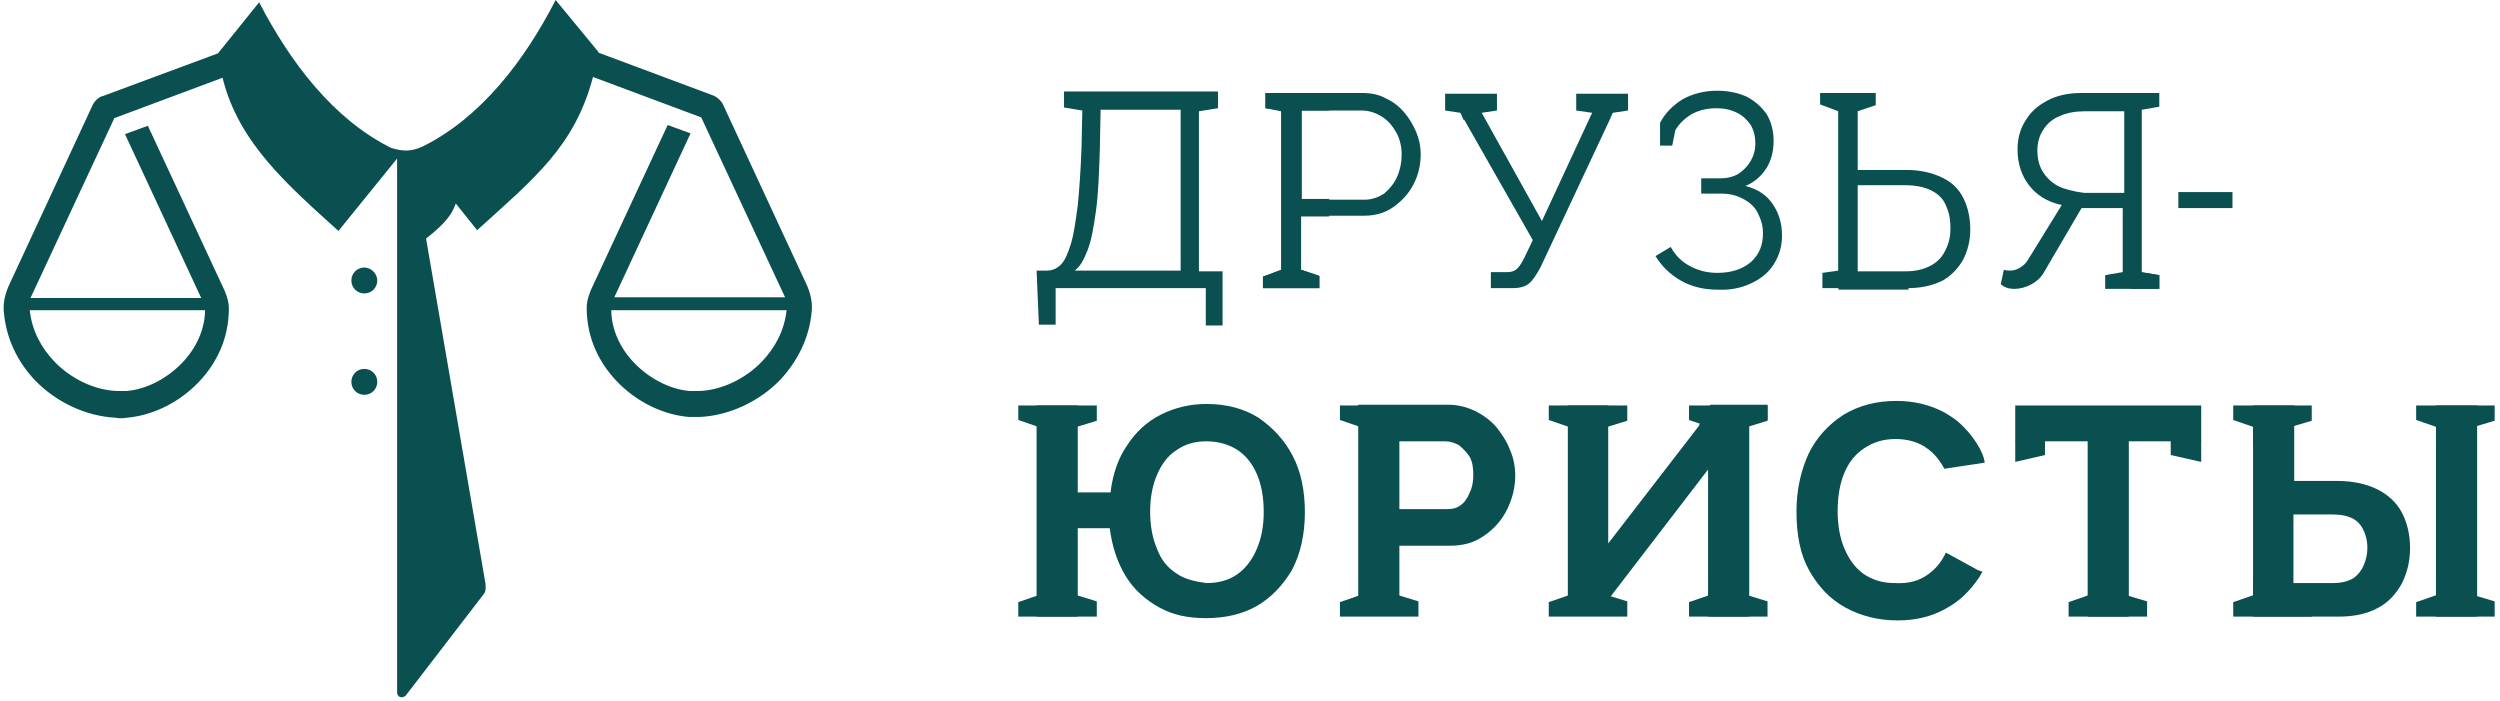 <svg width="328" height="92" viewBox="0 0 328 92" fill="none" xmlns="http://www.w3.org/2000/svg">
<path d="M306.9 80.9C308.9 80.9 310.6 80.5 311.9 79.8C313.3 79.1 314.3 78 315.1 76.6C315.8 75.2 316.2 73.7 316.2 71.9C316.2 70.1 315.8 68.5 315.1 67.2C314.4 65.9 313.3 64.9 311.9 64.2C310.5 63.5 308.7 63.1 306.7 63.1H301V53.2H295.6V80.9H306.9ZM300.9 67.5H306.1C307.2 67.5 308.1 67.7 308.8 68.1C309.5 68.5 309.9 69.1 310.2 69.8C310.5 70.5 310.6 71.2 310.6 71.9C310.6 72.8 310.4 73.5 310.1 74.2C309.8 74.9 309.3 75.5 308.7 75.9C308 76.3 307.1 76.5 306.1 76.5H300.9V67.5Z" fill="#0A5050"/>
<path d="M325 80.9V53.2H319.6V80.9H325Z" fill="#0A5050"/>
<path d="M288.8 53.2H264.4V57.9H273.9V80.9H279.3V57.9H288.8V53.2Z" fill="#0A5050"/>
<path d="M210.799 78.9L210.899 78.8L224.099 61.6V80.9H229.499V53.8H224.499L210.999 71.3V53.2H205.699V78.9H210.799Z" fill="#0A5050"/>
<path d="M183.599 57.9H189.599C190.299 57.9 190.799 58.1 191.399 58.4C191.899 58.8 192.399 59.3 192.799 59.9C193.199 60.6 193.299 61.4 193.299 62.4C193.299 63.3 193.099 64.1 192.799 64.7C192.499 65.4 192.099 66 191.599 66.3C191.099 66.7 190.499 66.8 189.799 66.8H183.599V57.9ZM183.599 80.9V71.6H190.199C191.999 71.6 193.399 71.2 194.699 70.3C195.999 69.4 196.999 68.3 197.699 66.9C198.399 65.5 198.799 64 198.799 62.4C198.799 61.3 198.599 60.1 198.099 59C197.699 57.9 196.999 56.9 196.299 56C195.499 55.1 194.499 54.4 193.499 53.9C192.399 53.4 191.299 53.1 189.999 53.1H178.199V80.8H183.599V80.9Z" fill="#0A5050"/>
<path d="M252.899 75.4C253.899 74.7 254.699 73.8 255.299 72.5L259.499 74.8L260.099 75C259.999 75.2 259.799 75.5 259.699 75.7C258.499 77.5 257.099 78.9 255.199 79.9C253.399 80.9 251.299 81.4 248.999 81.4C246.399 81.4 244.099 80.8 242.099 79.7C240.099 78.6 238.599 77 237.399 74.9C236.199 72.8 235.699 70.2 235.699 67.1C235.699 64.2 236.299 61.7 237.299 59.5C238.399 57.3 239.899 55.7 241.899 54.4C243.899 53.2 246.199 52.6 248.799 52.6C251.099 52.6 253.099 53.1 254.899 54C255.999 54.6 256.999 55.3 257.799 56.2C258.699 57.1 260.199 59.1 260.399 60.7L255.099 61.5C254.499 60.4 253.799 59.5 252.799 58.8C251.699 58 250.299 57.6 248.699 57.6C247.099 57.6 245.799 58 244.599 58.8C243.399 59.6 242.599 60.6 241.999 62C241.399 63.4 241.099 65.1 241.099 67.1C241.099 68.9 241.399 70.6 241.999 72C242.599 73.4 243.399 74.5 244.499 75.3C245.699 76.1 246.999 76.5 248.599 76.5C250.399 76.6 251.799 76.2 252.899 75.4Z" fill="#0A5050"/>
<path d="M136.2 58.2V56L133.6 55.1V53.2C137 53.2 140.5 53.2 143.9 53.2V55.2L141.3 56V58.2H136.2V58.2Z" fill="#0A5050"/>
<path d="M136.2 75.9V78.1L133.6 79V80.9C137 80.9 140.5 80.9 143.9 80.9V78.9L141.3 78.1V75.9H136.2V75.9Z" fill="#0A5050"/>
<path d="M178.399 75.9V78.1L175.799 79V80.9C179.199 80.9 182.699 80.9 186.099 80.9V78.9L183.499 78.1V75.9H178.399V75.9Z" fill="#0A5050"/>
<path d="M178.399 58.2V56L175.799 55.1V53.2C179.199 53.2 182.699 53.2 186.099 53.2V55.2L183.499 56V58.2H178.399V58.2Z" fill="#0A5050"/>
<path d="M205.799 58.2V56L203.199 55.1V53.2C206.599 53.2 210.099 53.2 213.499 53.2V55.2L210.899 56V58.2H205.799V58.2Z" fill="#0A5050"/>
<path d="M205.799 75.9V78.1L203.199 79V80.9C206.599 80.9 210.099 80.9 213.499 80.9V78.9L210.899 78.1V75.9H205.799V75.9Z" fill="#0A5050"/>
<path d="M224.2 58.2V56L222.9 55.8L224.4 53.1C227.8 53.1 228.4 53.1 231.9 53.1V55.1L229.3 55.9V58.1H224.2V58.2Z" fill="#0A5050"/>
<path d="M224.2 75.9V78.1L221.6 79V80.9C225 80.9 228.5 80.9 231.9 80.9V78.9L229.3 78.1V75.9H224.2V75.9Z" fill="#0A5050"/>
<path d="M224.2 58.2V56L221.6 55.1V53.2C225 53.2 228.5 53.2 231.9 53.2V55.2L229.3 56V58.2H224.2V58.2Z" fill="#0A5050"/>
<path d="M264.4 60.6L268.3 59.7V57.8H264.4V60.6Z" fill="#0A5050"/>
<path d="M288.799 60.6L284.799 59.7V57.8H288.799V60.6Z" fill="#0A5050"/>
<path d="M319.6 75.9V78.1L317 79V80.9C320.4 80.9 323.9 80.9 327.3 80.9V78.9L324.6 78.1V75.9H319.6Z" fill="#0A5050"/>
<path d="M319.6 58.2V56L317 55.1V53.2C320.4 53.2 323.9 53.2 327.3 53.2V55.2L324.6 56V58.2H319.6V58.2Z" fill="#0A5050"/>
<path d="M295.6 75.9V78.1L293 79V80.9C296.4 80.9 299.9 80.9 303.3 80.9V78.9L300.6 78.1V75.9H295.6Z" fill="#0A5050"/>
<path d="M295.6 58.2V56L293 55.1V53.2C296.4 53.2 299.9 53.2 303.3 53.2V55.2L300.6 56V58.2H295.6V58.2Z" fill="#0A5050"/>
<path d="M274 75.9V78.1L271.4 79V80.9C274.8 80.9 278.3 80.9 281.7 80.9V78.9L279 78.1V75.9H274V75.9Z" fill="#0A5050"/>
<path fill-rule="evenodd" clip-rule="evenodd" d="M55.5 19.2C63.1 15.4 68.8 8 72.9 0L78.5 6.8V6.9L93.5 12.5C94.1 12.7 94.7 13.3 94.9 13.8L105.9 37.5C106.4 38.7 106.6 39.8 106.5 40.8C106.2 44.4 104.6 47.4 102.4 49.8C99.6 52.7 95.7 54.5 91.9 54.7C91.4 54.7 90.8 54.7 90.3 54.7C87.1 54.4 83.9 52.9 81.4 50.5C78.9 48.1 77.2 44.9 77 41.2C76.9 39.7 77.1 39.2 77.5 38.1L87.6 16.4L90.6 17.5L80.6 39H103L92 15.4L77.8 10.1C75.4 19.2 70.1 23.4 62.6 30.2L59.8 26.7L59.6 27.2C59 28.6 57.8 29.8 55.9 31.3L63.7 76.6C63.7 76.9 63.8 77.5 63.5 77.9L53.2 91.3C52.6 91.7 52.1 91.4 52.1 90.8V20.8L44.4 30.3C37.9 24.4 31.3 18.8 29.2 10.2L15 15.5L4 39.1H26.4L16.4 17.6L19.4 16.5L29.5 38.2C29.9 39.3 30.1 39.7 30 41.3C29.8 45 28.1 48.2 25.6 50.6C23.1 53 19.9 54.5 16.7 54.8C16.1 54.9 15.6 54.9 15.1 54.8C11.3 54.6 7.4 52.8 4.6 49.9C2.4 47.6 0.8 44.5 0.5 40.9C0.4 39.9 0.6 38.8 1.1 37.6L12.1 13.9C12.3 13.4 12.9 12.7 13.5 12.6L28.6 7L34 0.3C38.1 8.2 43.7 15.6 51.3 19.4C52.9 19.9 54 19.9 55.5 19.2ZM26.9 40.8V40.9C26.8 43.7 25.4 46.2 23.5 48C21.5 49.9 19 51.1 16.6 51.3C16.2 51.3 15.8 51.3 15.4 51.3C12.4 51.2 9.3 49.7 7.1 47.4C5.4 45.6 4.2 43.4 3.9 40.7H26.9V40.8ZM80.2 40.8V40.9C80.3 43.7 81.7 46.2 83.6 48C85.6 49.9 88.1 51.1 90.5 51.3C90.9 51.3 91.3 51.3 91.7 51.3C94.7 51.2 97.8 49.7 100 47.4C101.7 45.6 102.9 43.4 103.2 40.7H80.2V40.8ZM47.8 48.4C46.8 48.4 46.1 49.2 46.1 50.1C46.1 51.1 46.9 51.8 47.8 51.8C48.8 51.8 49.5 51 49.5 50.1C49.5 49.1 48.7 48.4 47.8 48.4ZM47.8 35.1C46.8 35.1 46.1 35.9 46.1 36.8C46.1 37.8 46.9 38.5 47.8 38.5C48.8 38.5 49.5 37.7 49.5 36.8C49.5 35.9 48.7 35.1 47.8 35.1Z" fill="#0A5050"/>
<path d="M154.3 75.2C153.2 74.5 152.3 73.4 151.8 72C151.2 70.6 150.9 69 150.9 67.1C150.9 65.3 151.2 63.7 151.8 62.3C152.4 60.9 153.2 59.8 154.3 59.1C155.4 58.3 156.7 57.9 158.3 57.9C159.8 57.9 161.2 58.3 162.3 59C163.4 59.7 164.3 60.8 164.9 62.2C165.5 63.6 165.8 65.2 165.8 67.2C165.8 69 165.5 70.6 164.9 72C164.3 73.4 163.5 74.5 162.4 75.3C161.3 76.1 159.9 76.5 158.3 76.5C156.8 76.3 155.4 76 154.3 75.2ZM164.9 79.5C166.8 78.4 168.3 76.8 169.5 74.8C170.6 72.7 171.2 70.2 171.2 67.2C171.2 64.4 170.7 61.9 169.6 59.8C168.5 57.7 167 56.1 165.1 54.8C163.2 53.6 160.9 53 158.3 53C156.1 53 154.1 53.5 152.3 54.4C150.5 55.3 149 56.7 147.9 58.4C146.7 60.1 146 62.2 145.7 64.6H141.4V53.2H136V80.9H141.4V69.3H145.6C145.9 71.7 146.6 73.8 147.7 75.6C148.8 77.4 150.3 78.7 152.1 79.7C153.9 80.7 155.9 81.1 158.2 81.1C160.7 81.1 163 80.6 164.9 79.5Z" fill="#0A5050"/>
<path d="M273.1 27.3H273.5C273.6 27.3 273.8 27.3 273.9 27.3H278.5V35.7L276.2 36.1V37.9H278.5H279.8H283.3V36.1L281 35.7V33.9V14.4L283.3 14V12.2H281H279.8H273.1C271.4 12.2 269.9 12.5 268.6 13.2C267.3 13.9 266.4 14.7 265.7 15.9C265 17 264.7 18.3 264.7 19.6C264.7 21.4 265.2 23 266.2 24.3C267.2 25.6 268.6 26.5 270.5 26.9L266 34.2C265.5 35 264.5 35.5 263.8 35.5C263.5 35.5 263.3 35.5 262.9 35.4L262.5 37.3C263 37.7 263.5 37.9 264.3 37.9C265.7 37.9 267.5 37.1 268.3 35.5L273.1 27.3ZM270 24.4C269.1 23.9 268.5 23.3 268 22.5C267.5 21.7 267.3 20.7 267.3 19.7C267.3 18.7 267.6 17.7 268.1 17C268.6 16.2 269.3 15.6 270.3 15.2C271.2 14.8 272.3 14.6 273.5 14.6H278.7V25.3H273.4C271.9 25.1 270.8 24.8 270 24.4Z" fill="#0A5050"/>
<path d="M279.7 37.9H283.3V36.1L280.7 35.7C280.7 35 280.7 34.2 280.7 33.5H279.6V37.9H279.7Z" fill="#0A5050"/>
<path d="M243.699 24.3H249.999C251.499 24.3 252.699 24.6 253.599 25.1C254.499 25.6 255.099 26.3 255.399 27.2C255.799 28.1 255.899 29 255.899 30C255.899 31 255.699 31.9 255.299 32.7C254.899 33.6 254.299 34.3 253.399 34.8C252.499 35.3 251.399 35.6 249.999 35.6H243.699V24.3ZM250.399 37.8C252.199 37.8 253.699 37.4 254.899 36.8C256.099 36.1 256.999 35.1 257.599 34C258.199 32.8 258.499 31.5 258.499 30.1C258.499 28.6 258.199 27.2 257.599 26C256.999 24.8 256.099 23.9 254.799 23.3C253.599 22.7 251.999 22.3 250.199 22.3H243.699V12.4H241.199V38H250.399V37.8Z" fill="#0A5050"/>
<path d="M229.699 37.2C230.999 36.6 231.999 35.8 232.699 34.7C233.399 33.6 233.799 32.4 233.799 30.9C233.799 29.3 233.399 28 232.599 26.8C231.799 25.6 230.599 24.8 228.999 24.4C230.199 23.9 231.099 23.1 231.799 22C232.399 21 232.699 19.8 232.699 18.5C232.699 17.2 232.399 16 231.799 15C231.099 14 230.299 13.3 229.199 12.7C228.099 12.2 226.799 11.9 225.299 11.9C223.599 11.9 222.099 12.3 220.799 13C219.499 13.8 218.499 14.8 217.799 16.1V19.1H219.399L219.799 17.1C220.299 16.2 221.099 15.5 221.899 15C222.799 14.5 223.899 14.2 225.199 14.2C226.199 14.2 227.099 14.4 227.899 14.8C228.699 15.2 229.199 15.7 229.699 16.4C230.099 17.1 230.299 17.9 230.299 18.8C230.299 19.7 230.099 20.4 229.699 21.1C229.299 21.8 228.799 22.3 228.099 22.8C227.399 23.2 226.599 23.4 225.699 23.4H223.199V25.4H225.699C226.899 25.4 227.799 25.6 228.699 26.1C229.499 26.5 230.199 27.1 230.599 27.9C230.999 28.7 231.299 29.5 231.299 30.6C231.299 32.2 230.799 33.4 229.699 34.4C228.599 35.3 227.199 35.8 225.299 35.8C223.999 35.8 222.799 35.5 221.699 34.9C220.599 34.3 219.799 33.5 219.199 32.4L217.199 33.6C217.999 34.9 219.099 36 220.499 36.8C221.899 37.6 223.499 38 225.299 38C226.899 38.1 228.399 37.8 229.699 37.2Z" fill="#0A5050"/>
<path d="M198.5 37.8C199.4 37.8 200.1 37.6 200.6 37.2C201.1 36.8 201.6 36 202.1 35.1L211.2 15.7L211.6 14.8L213.6 14.5V12.3H212.7H210.1H206.8V14.5L208.9 14.8L208.7 15.2L202.3 29L194.4 14.8L196.4 14.5V12.3H193H190.2H189.6V14.5L191.6 14.8L191.7 15L192 15.7H192.1L201.1 31.5L200 33.8C199.7 34.4 199.4 34.9 199.1 35.2C198.8 35.5 198.4 35.7 197.8 35.7H195.6V37.8H198.5Z" fill="#0A5050"/>
<path d="M170.699 14.5H178.699C179.599 14.5 180.499 14.8 181.299 15.3C182.099 15.8 182.699 16.5 183.199 17.4C183.699 18.3 183.899 19.3 183.899 20.3C183.899 21.3 183.699 22.3 183.299 23.2C182.899 24.1 182.299 24.8 181.599 25.4C180.799 25.9 179.999 26.2 178.999 26.2H170.799V14.5H170.699ZM170.699 37.8H173.099V36.2L170.699 35.4V28.3H178.999C180.499 28.3 181.799 27.9 182.899 27.1C183.999 26.3 184.899 25.3 185.499 24.1C186.099 22.9 186.399 21.6 186.399 20.2C186.399 19.2 186.199 18.3 185.799 17.3C185.399 16.4 184.899 15.5 184.199 14.7C183.499 13.9 182.699 13.3 181.799 12.9C180.899 12.4 179.899 12.2 178.699 12.2H169.899H168.399H168.099H165.999V14.2L168.099 14.5V35.4L165.699 36.3V37.8H168.099H168.199H169.099H169.699H170.699V37.8Z" fill="#0A5050"/>
<path d="M170.699 14.5H174.399V12.2H169.899H168.399H168.099H166.099V14.2L168.099 14.6V35.4L165.699 36.3V37.8H168.099H168.199H169.099H169.699H170.599H170.699H173.099V36.2L170.699 35.4V28.4H174.399V26.1H170.699V14.5Z" fill="#0A5050"/>
<path d="M142.7 32.8C143.2 31.5 143.5 29.8 143.8 27.6C144.1 25.4 144.2 22.7 144.3 19.5L144.4 14.4H154.9V35.5H141C141.7 35 142.2 34.1 142.7 32.8ZM138.5 42.7V37.8H158.2V42.7H160.4V35.6H157.3V14.6L159.8 14.2V12H157.1H139.6V14.1L142 14.5L141.9 19.2C141.8 22.3 141.6 24.9 141.4 27C141.1 29.1 140.9 30.7 140.5 32C140.1 33.3 139.7 34.2 139.2 34.7C138.7 35.2 138.1 35.5 137.4 35.5H136L136.3 42.6H138.5V42.7Z" fill="#0A5050"/>
<path d="M243.699 35.8H247.399V37.8H242.999H241.499H241.199H239.099V35.8L241.199 35.5V14.6L238.799 13.7V12.2H241.199H241.299H242.199H242.799H243.699H246.099V13.8L243.699 14.6C243.699 25.3 243.699 22.2 243.699 35.8Z" fill="#0A5050"/>
<path fill-rule="evenodd" clip-rule="evenodd" d="M285.799 25.2H292.899V27.3H285.799V25.2Z" fill="#0A5050"/>
</svg>
